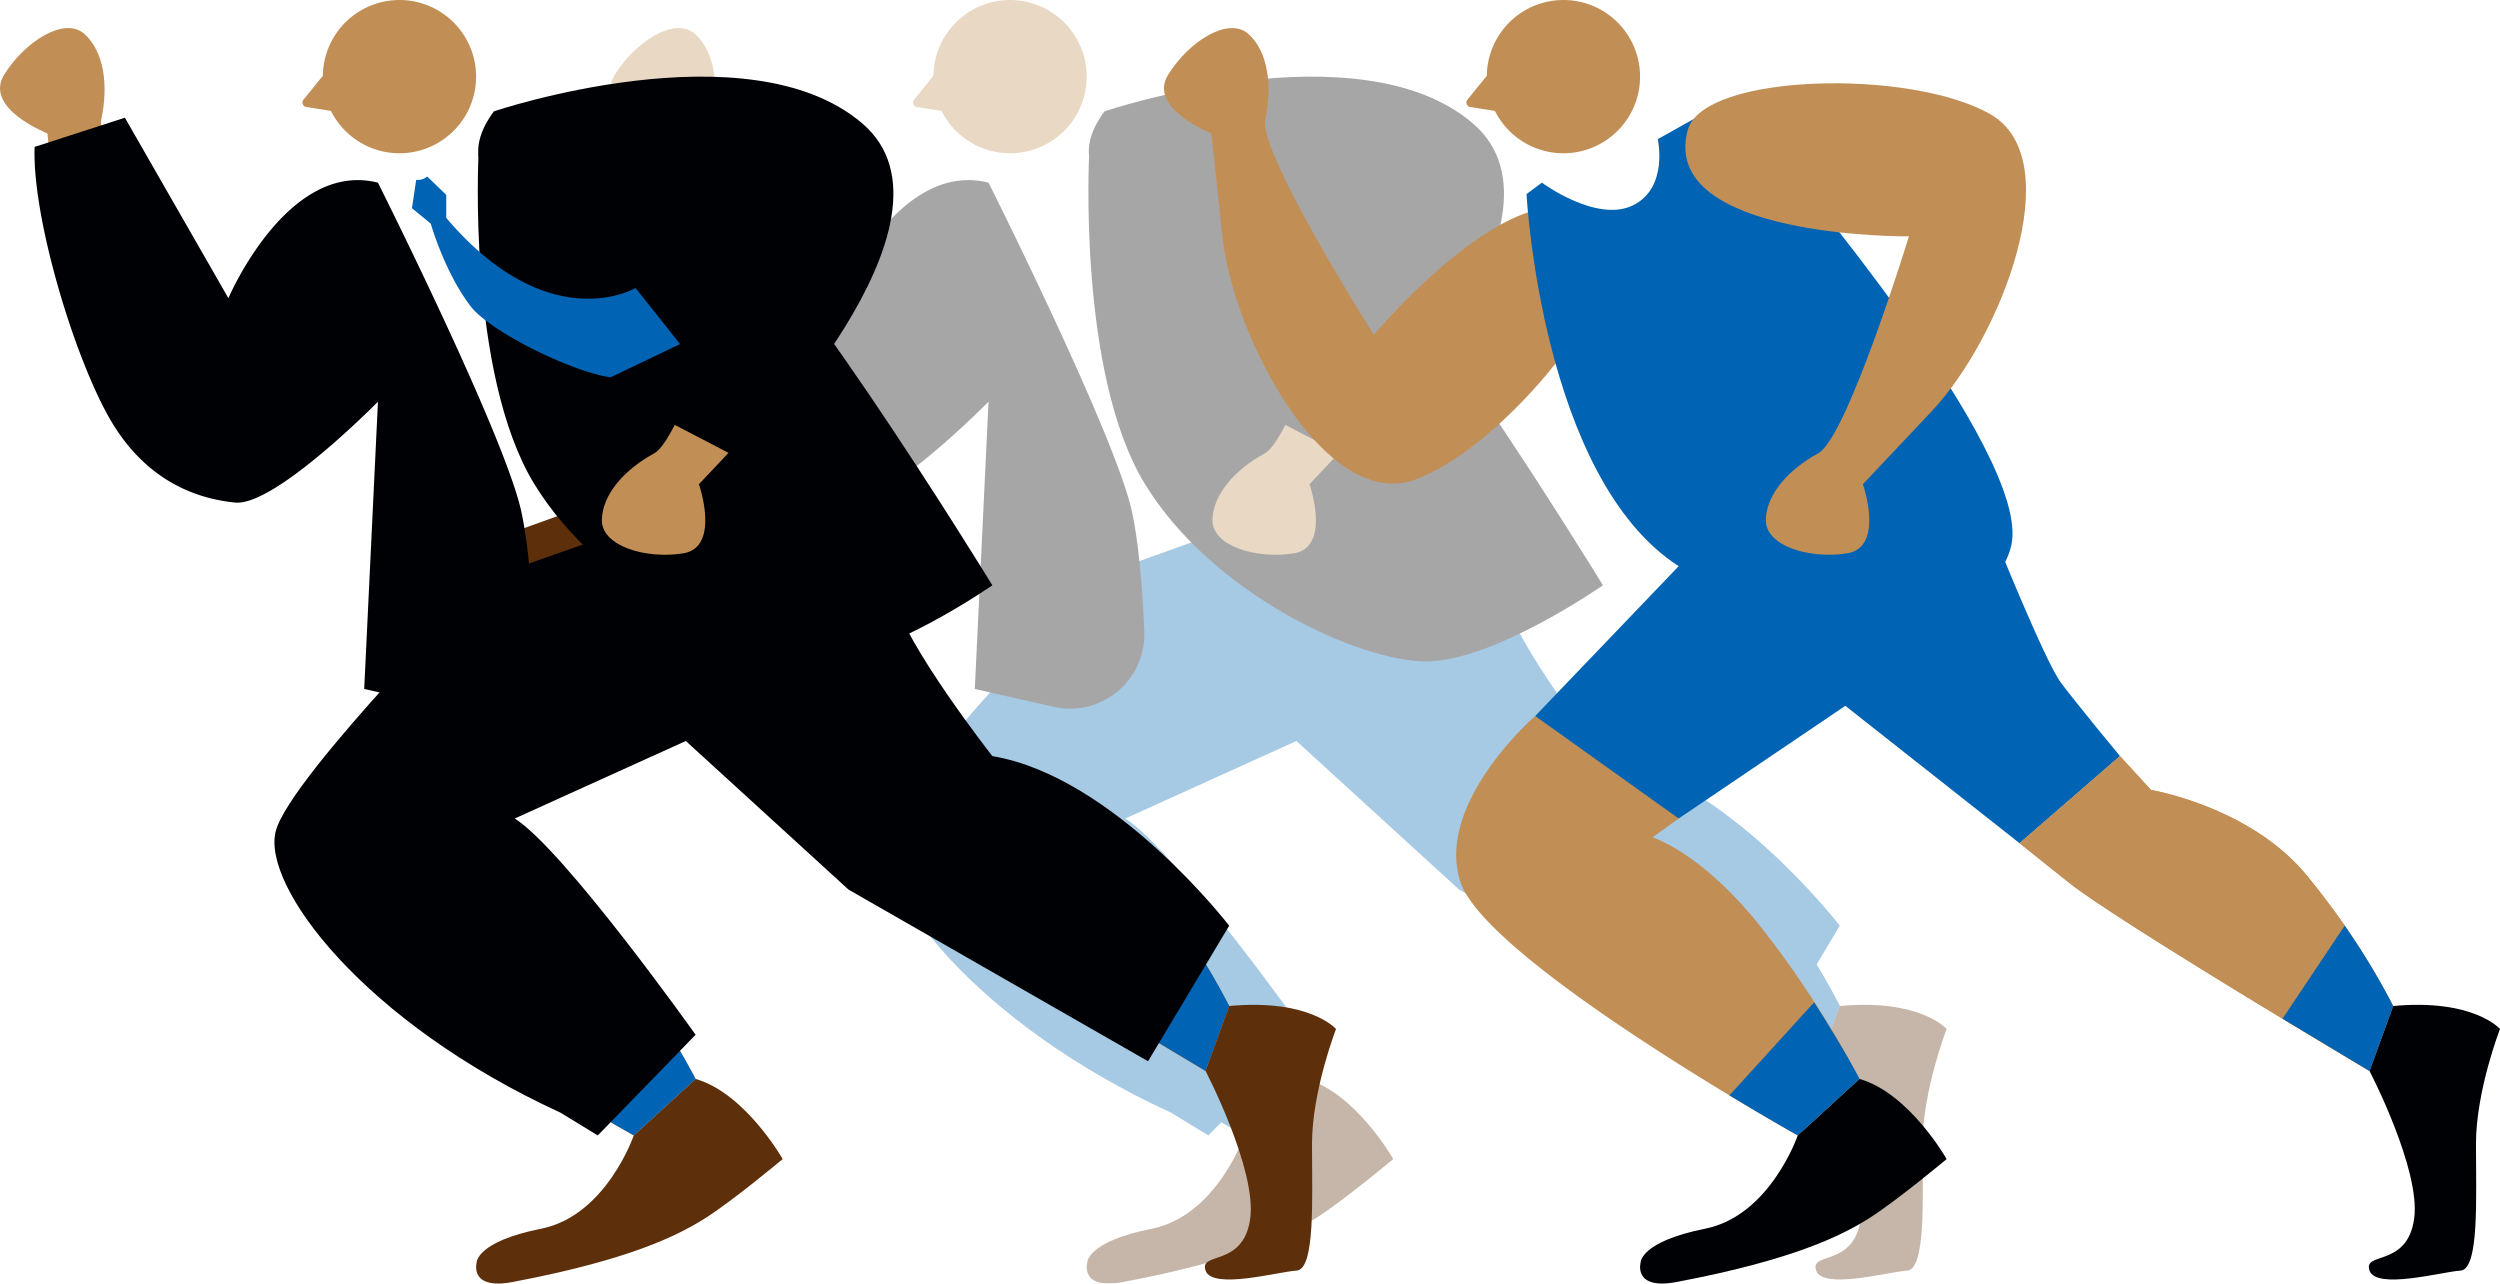 <svg id="グループ_31" data-name="グループ 31" xmlns="http://www.w3.org/2000/svg" xmlns:xlink="http://www.w3.org/1999/xlink" width="622.179" height="319.436" viewBox="0 0 622.179 319.436">
  <defs>
    <clipPath id="clip-path">
      <rect id="長方形_34" data-name="長方形 34" width="622.179" height="319.436" fill="none"/>
    </clipPath>
    <clipPath id="clip-path-3">
      <rect id="長方形_32" data-name="長方形 32" width="332.502" height="319.436" fill="none"/>
    </clipPath>
  </defs>
  <g id="グループ_30" data-name="グループ 30" clip-path="url(#clip-path)">
    <g id="グループ_29" data-name="グループ 29">
      <g id="グループ_28" data-name="グループ 28" clip-path="url(#clip-path)">
        <g id="グループ_27" data-name="グループ 27" transform="translate(151.962)" opacity="0.35">
          <g id="グループ_26" data-name="グループ 26">
            <g id="グループ_25" data-name="グループ 25" clip-path="url(#clip-path-3)">
              <path id="パス_140" data-name="パス 140" d="M281.6,204.923l-6.528,4.7s11.964,3.541,26.738,21.984a252.292,252.292,0,0,1,24.8,38.132L311.228,283.8s-77.7-43.557-83.977-63.179,18.639-41.2,18.639-41.2l29.182,5.494Z" transform="translate(-153.503 -1.221)" fill="#c18f56"/>
              <path id="パス_141" data-name="パス 141" d="M326.926,270.358l-15.384,14.06s-6.85,19.974-23.037,23.211-16.058,8.408-16.058,8.408-1.971,6.926,8.972,4.852c28.88-5.472,40.846-11.455,47.683-15.729S348.6,290.3,348.6,290.3s-9.294-16.4-21.678-19.943" transform="translate(-153.816 -1.841)" fill="#5d2f0b"/>
              <path id="パス_142" data-name="パス 142" d="M315.778,251.154l-21.087,23.164c9.984,6.034,17,9.97,17,9.97l15.385-14.061s-3.234-6.462-11.3-19.073" transform="translate(-153.969 -1.71)" fill="#0063b3"/>
              <path id="パス_143" data-name="パス 143" d="M392.394,189.467l7.717,8.421s24.621,4.164,38.585,21.069a185.091,185.091,0,0,1,21.681,32.706l-5.88,16.168s-62.838-37.312-74.965-47l-12.127-9.685Z" transform="translate(-154.464 -1.29)" fill="#c18f56"/>
              <path id="パス_144" data-name="パス 144" d="M392.394,189.467l7.717,8.421s24.621,4.164,38.585,21.069a185.091,185.091,0,0,1,21.681,32.706l-5.88,16.168s-62.838-37.312-74.965-47l-12.127-9.685Z" transform="translate(-154.464 -1.29)" fill="#c18f56"/>
              <path id="パス_145" data-name="パス 145" d="M448.752,231.965l-15.469,23.148,21.662,13.007,5.88-16.169a171.41,171.41,0,0,0-12.072-19.986" transform="translate(-154.912 -1.579)" fill="#0063b3"/>
              <path id="パス_146" data-name="パス 146" d="M276.394,142.928s-50.781,51.083-54.3,64.734,21.876,47.56,70.829,70.019l9.319,5.686,24.344-25.062s-32.651-45.974-45.011-53.813L324.152,185.2l40.5,36.991,74.536,42.715,20.193-33.734s-28.559-37.125-58.945-42.209c0,0-21.949-27.984-24.626-39.875s-22.934-33.009-22.934-33.009l-71.309,25.61Z" transform="translate(-153.472 -0.79)" fill="#0063b3"/>
              <path id="パス_147" data-name="パス 147" d="M234.322,23.038A19.069,19.069,0,1,0,249.009.421a19.069,19.069,0,0,0-14.687,22.617" transform="translate(-153.555 0)" fill="#c18f56"/>
              <path id="パス_148" data-name="パス 148" d="M236.539,15.669,241.5,28.61l-11.753-1.869a1.13,1.13,0,0,1-.7-1.827Z" transform="translate(-153.52 -0.107)" fill="#c18f56"/>
              <path id="パス_149" data-name="パス 149" d="M455.093,268.255s12.811,24.606,11.1,36.778-12.8,8.072-11.1,12.9,17.939.3,22.64,0,3.847-18.25,3.847-31.5,5.983-28.633,5.983-28.633-6.6-7.587-26.59-5.717Z" transform="translate(-155.059 -1.714)" fill="#5d2f0b"/>
              <path id="パス_150" data-name="パス 150" d="M272.925,38.408S270,93.1,286.731,120.614s53.584,44.473,70.4,44.245,43.656-18.936,43.656-18.936S343.1,51.683,329.006,49.481s-56.082-11.073-56.082-11.073" transform="translate(-153.819 -0.261)" fill="#000104"/>
              <path id="パス_151" data-name="パス 151" d="M284.238,32.536c3.809-14.217,55.608-15.335,75.365-3.945s2.564,55.665-14.6,73.858l-17.163,18.193s5.477,15.745-3.961,17.219-20.329-1.874-20.2-8.342,5.832-12.664,13.046-16.564S339.3,58.966,339.3,58.966s-62.3.618-55.058-26.43" transform="translate(-153.893 -0.142)" fill="#c18f56"/>
              <path id="パス_152" data-name="パス 152" d="M276.741,27.835s63.149-21.262,91.616,2.958-30.1,83.67-30.1,83.67l-22.018-11.45,17.2-43.365s-5.416,7.694-22.979,2.41-48.553-14.283-33.719-34.224" transform="translate(-153.82 -0.131)" fill="#000104"/>
              <path id="パス_153" data-name="パス 153" d="M215.35,119.468c-22.069,7.8-45.1-35.166-47.822-60.69l-2.721-25.524s-15.93-6.243-10.777-14.584S169.063,4.076,174.017,8.5s5.977,13,4.2,21.228S205.232,83.36,205.232,83.36" transform="translate(-153.004 -0.048)" fill="#c18f56"/>
              <path id="パス_154" data-name="パス 154" d="M247.119,45.66s31.668,63.1,35.7,81.925c1.767,8.247,2.641,19.579,3.066,29.709A18.515,18.515,0,0,1,263.278,176.1L243.7,171.658l3.42-71.485s-25.658,26.092-35.566,25.1-22.79-5.615-31.707-21.8S161.02,53.6,161.681,36.759l22.459-7.265L209.9,74.411S224.555,39.97,247.119,45.66" transform="translate(-153.063 -0.201)" fill="#000104"/>
            </g>
          </g>
        </g>
        <path id="パス_155" data-name="パス 155" d="M420.259,204.923l-6.528,4.7s11.964,3.541,26.738,21.984a252.291,252.291,0,0,1,24.8,38.132L449.886,283.8s-77.7-43.557-83.977-63.179,18.639-41.2,18.639-41.2l29.182,5.494Z" transform="translate(-2.484 -1.221)" fill="#c18f56"/>
        <path id="パス_156" data-name="パス 156" d="M372.98,23.038A19.069,19.069,0,1,0,387.667.421,19.069,19.069,0,0,0,372.98,23.038" transform="translate(-2.536 0)" fill="#c18f56"/>
        <path id="パス_157" data-name="パス 157" d="M375.2,15.669l4.958,12.941L368.4,26.741a1.13,1.13,0,0,1-.7-1.827Z" transform="translate(-2.501 -0.107)" fill="#c18f56"/>
        <path id="パス_158" data-name="パス 158" d="M401.251,58.091c8.538,12.461-25.173,53.582-47.242,61.377s-45.1-35.166-47.822-60.69l-2.721-25.524s-15.93-6.243-10.777-14.584S307.721,4.076,312.676,8.5s5.977,13,4.2,21.227S343.891,83.36,343.891,83.36s41.115-48.975,57.36-25.269" transform="translate(-1.986 -0.048)" fill="#c18f56"/>
        <path id="パス_159" data-name="パス 159" d="M436.781,36.411l-7.79-9.341L415.18,34.813s2.746,12.205-6.279,16.522-22.564-5.69-22.564-5.69l-3.826,2.845s3.727,70.613,37.868,92.6l-35.71,37.29,35.71,25.507,41.2-27.861s37.868-23.153,41.6-40.21c5-22.864-57.21-95.557-57.21-95.557" transform="translate(-2.604 -0.184)" fill="#0063b3"/>
        <path id="パス_160" data-name="パス 160" d="M422.9,32.536C426.7,18.319,478.5,17.2,498.261,28.591s2.564,55.665-14.6,73.858L466.5,120.642s5.477,15.745-3.961,17.219-20.329-1.874-20.2-8.342,5.832-12.664,13.046-16.564,22.568-53.989,22.568-53.989-62.3.618-55.058-26.43" transform="translate(-2.875 -0.142)" fill="#c18f56"/>
        <path id="パス_161" data-name="パス 161" d="M465.584,270.358,450.2,284.418s-6.85,19.974-23.037,23.211-16.058,8.408-16.058,8.408-1.971,6.926,8.973,4.852c28.88-5.472,40.846-11.455,47.683-15.729s19.5-14.858,19.5-14.858-9.294-16.4-21.678-19.943" transform="translate(-2.798 -1.841)" fill="#000104"/>
        <path id="パス_162" data-name="パス 162" d="M499.2,133.967s12.608,31.443,16.65,36.851,14.7,18.27,14.7,18.27L505.559,210.77,448.637,165.88l-16.573-20.659Z" transform="translate(-2.941 -0.912)" fill="#0063b3"/>
        <path id="パス_163" data-name="パス 163" d="M531.052,189.467l7.717,8.421s24.621,4.164,38.585,21.069a185.092,185.092,0,0,1,21.681,32.706l-5.88,16.168s-62.838-37.312-74.965-47l-12.127-9.685Z" transform="translate(-3.445 -1.29)" fill="#c18f56"/>
        <path id="パス_164" data-name="パス 164" d="M531.052,189.467l7.717,8.421s24.621,4.164,38.585,21.069a185.092,185.092,0,0,1,21.681,32.706l-5.88,16.168s-62.838-37.312-74.965-47l-12.127-9.685Z" transform="translate(-3.445 -1.29)" fill="#c18f56"/>
        <path id="パス_165" data-name="パス 165" d="M454.437,251.154l-21.088,23.164c9.984,6.034,17,9.97,17,9.97l15.384-14.061s-3.234-6.462-11.3-19.073" transform="translate(-2.95 -1.71)" fill="#0063b3"/>
        <path id="パス_166" data-name="パス 166" d="M593.751,268.255s12.811,24.606,11.1,36.778-12.8,8.072-11.1,12.9,17.939.3,22.64,0,3.847-18.25,3.847-31.5S626.22,257.8,626.22,257.8s-6.6-7.587-26.59-5.717Z" transform="translate(-4.041 -1.714)" fill="#000104"/>
        <path id="パス_167" data-name="パス 167" d="M587.41,231.965l-15.469,23.148L593.6,268.12l5.88-16.169a171.41,171.41,0,0,0-12.072-19.986" transform="translate(-3.894 -1.579)" fill="#0063b3"/>
        <path id="パス_168" data-name="パス 168" d="M128.6,204.923l-6.529,4.7s11.964,3.541,26.738,21.984a252.291,252.291,0,0,1,24.8,38.132L158.224,283.8s-77.7-43.557-83.976-63.179,18.638-41.2,18.638-41.2l29.182,5.494Z" transform="translate(-0.499 -1.221)" fill="#c18f56"/>
        <path id="パス_169" data-name="パス 169" d="M173.922,270.358l-15.384,14.06s-6.85,19.974-23.037,23.211-16.058,8.408-16.058,8.408-1.971,6.926,8.972,4.852c28.88-5.472,40.846-11.455,47.683-15.729S195.6,290.3,195.6,290.3s-9.294-16.4-21.678-19.943" transform="translate(-0.812 -1.841)" fill="#5d2f0b"/>
        <path id="パス_170" data-name="パス 170" d="M162.775,251.154l-21.087,23.164c9.985,6.034,17,9.97,17,9.97l15.385-14.061s-3.234-6.462-11.3-19.073" transform="translate(-0.965 -1.71)" fill="#0063b3"/>
        <path id="パス_171" data-name="パス 171" d="M239.39,189.467l7.717,8.421s24.621,4.164,38.585,21.069a185.092,185.092,0,0,1,21.681,32.706l-5.88,16.168s-62.838-37.312-74.965-47L214.4,211.148Z" transform="translate(-1.46 -1.29)" fill="#c18f56"/>
        <path id="パス_172" data-name="パス 172" d="M239.39,189.467l7.717,8.421s24.621,4.164,38.585,21.069a185.092,185.092,0,0,1,21.681,32.706l-5.88,16.168s-62.838-37.312-74.965-47L214.4,211.148Z" transform="translate(-1.46 -1.29)" fill="#c18f56"/>
        <path id="パス_173" data-name="パス 173" d="M295.749,231.965,280.28,255.113l21.662,13.007,5.88-16.169a171.41,171.41,0,0,0-12.072-19.986" transform="translate(-1.908 -1.579)" fill="#0063b3"/>
        <path id="パス_174" data-name="パス 174" d="M123.391,142.928s-50.781,51.083-54.3,64.734,21.876,47.56,70.829,70.019l9.319,5.686,24.344-25.062s-32.651-45.974-45.011-53.813L171.149,185.2l40.5,36.991,74.536,42.715,20.193-33.734s-28.559-37.125-58.945-42.209c0,0-21.949-27.984-24.626-39.875s-22.934-33.009-22.934-33.009l-71.309,25.61Z" transform="translate(-0.468 -0.79)" fill="#000104"/>
        <path id="パス_175" data-name="パス 175" d="M81.318,23.038A19.069,19.069,0,1,0,96.005.421,19.069,19.069,0,0,0,81.318,23.038" transform="translate(-0.551 0)" fill="#c18f56"/>
        <path id="パス_176" data-name="パス 176" d="M83.536,15.669,88.494,28.61,76.74,26.741a1.13,1.13,0,0,1-.7-1.827Z" transform="translate(-0.516 -0.107)" fill="#c18f56"/>
        <path id="パス_177" data-name="パス 177" d="M302.089,268.255s12.811,24.606,11.1,36.778-12.8,8.072-11.1,12.9,17.939.3,22.64,0,3.847-18.25,3.847-31.5,5.983-28.633,5.983-28.633-6.6-7.587-26.59-5.717Z" transform="translate(-2.055 -1.714)" fill="#5d2f0b"/>
        <path id="パス_178" data-name="パス 178" d="M123.746,144.036l-2.781-8.147L195.612,109l4.619,8.189Z" transform="translate(-0.823 -0.742)" fill="#5d2f0b"/>
        <path id="パス_179" data-name="パス 179" d="M119.921,38.408s-2.928,54.694,13.806,82.206,53.583,44.473,70.4,44.245,43.656-18.936,43.656-18.936S190.095,51.683,176,49.481s-56.082-11.073-56.082-11.073" transform="translate(-0.815 -0.261)" fill="#000104"/>
        <path id="パス_180" data-name="パス 180" d="M131.234,32.536c3.809-14.217,55.608-15.335,75.365-3.945s2.564,55.665-14.6,73.858l-17.163,18.193s5.477,15.745-3.961,17.219-20.329-1.874-20.2-8.342,5.832-12.664,13.046-16.564,22.568-53.989,22.568-53.989-62.3.618-55.058-26.43" transform="translate(-0.889 -0.142)" fill="#c18f56"/>
        <path id="パス_181" data-name="パス 181" d="M123.738,27.835s63.149-21.262,91.616,2.958-30.1,83.67-30.1,83.67l-22.018-11.45,17.2-43.365s-5.416,7.694-22.979,2.41S108.9,47.776,123.738,27.835" transform="translate(-0.816 -0.131)" fill="#000104"/>
        <path id="パス_182" data-name="パス 182" d="M62.347,119.468c-22.069,7.8-45.1-35.166-47.822-60.69L11.8,33.254S-4.127,27.011,1.026,18.67,16.06,4.076,21.014,8.5s5.977,13,4.2,21.228S52.229,83.36,52.229,83.36" transform="translate(0 -0.048)" fill="#c18f56"/>
        <path id="パス_183" data-name="パス 183" d="M94.115,45.66s31.668,63.1,35.7,81.925c1.767,8.247,2.641,19.579,3.066,29.709A18.515,18.515,0,0,1,110.275,176.1L90.7,171.658l3.42-71.485s-25.658,26.092-35.566,25.1-22.79-5.615-31.707-21.8S8.016,53.6,8.677,36.759l22.459-7.265L56.9,74.411S71.551,39.97,94.115,45.66" transform="translate(-0.059 -0.201)" fill="#000104"/>
        <path id="パス_184" data-name="パス 184" d="M104.276,45.062l-1.046,7.053,4.678,3.847s3.358,11.89,9.853,20.477c4.826,6.381,25.2,16.395,34.89,17.765l17.312-8.27L158.881,71.98S137.413,84.7,111.762,54.53V48.806l-4.735-4.569a3.686,3.686,0,0,1-2.751.825" transform="translate(-0.703 -0.301)" fill="#0063b3"/>
      </g>
    </g>
  </g>
</svg>
